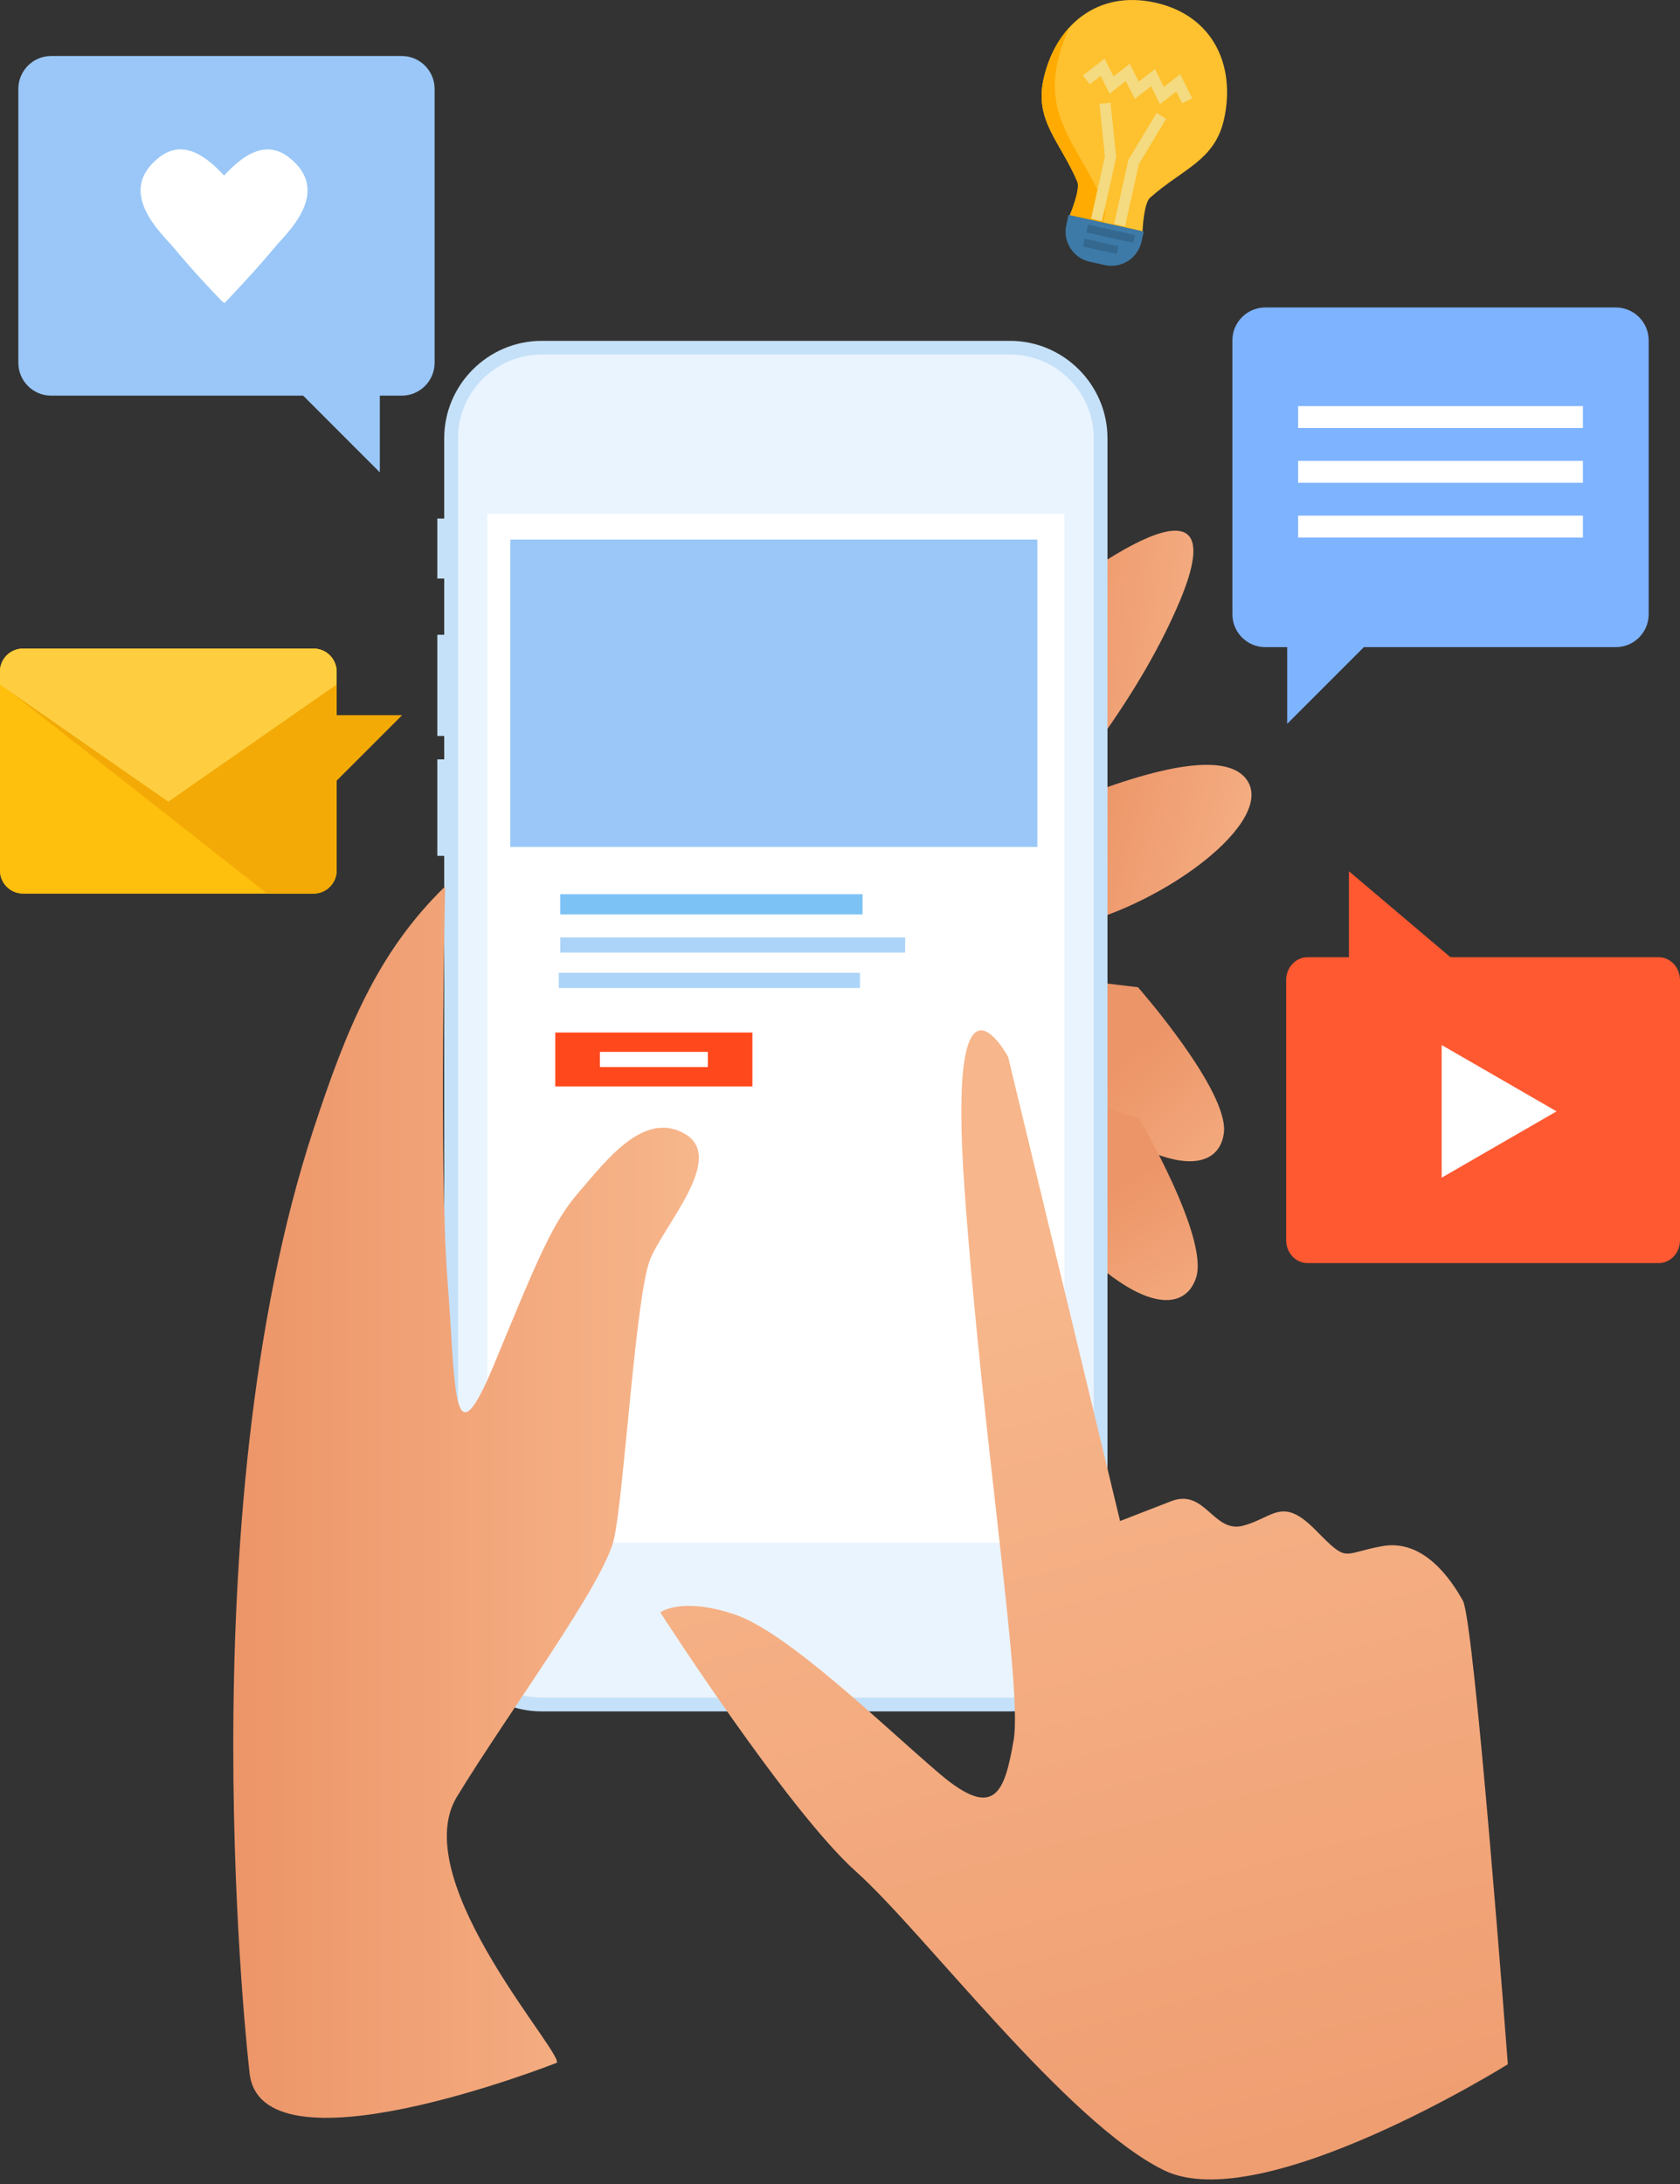 <svg width="150" height="195" viewBox="0 0 150 195" fill="none" xmlns="http://www.w3.org/2000/svg">
<rect x="0" y="0" width="150" height="195" fill="#333333" stroke="none"/>
<path d="M89.595 56.976C84.007 61.796 78.594 62.207 71.814 71.274L89.176 76.987C95.567 70.124 101.946 61.775 105.368 53.596C110.43 41.453 98.156 49.601 89.595 56.976Z" fill="url(#paint0_linear_152_1563)"/>
<path d="M87.773 75.1C87.773 75.1 107.788 64.695 111.308 69.609C113.927 73.263 104.131 80.698 95.663 82.676C88.358 84.385 80.941 84.501 80.941 84.501L87.773 75.1Z" fill="url(#paint1_linear_152_1563)"/>
<path d="M85.624 86.226L101.606 88.148C101.606 88.148 109.749 97.412 109.275 101.16C108.826 104.672 104.101 105.476 94.117 97.233C91.857 95.387 76.114 92.814 76.114 92.814L85.624 86.226Z" fill="url(#paint2_linear_152_1563)"/>
<path d="M86.37 94.976L101.707 99.868C101.707 99.868 107.966 110.499 106.791 114.089C105.689 117.456 100.899 117.358 92.641 107.384C90.766 105.145 75.792 99.659 75.792 99.659L86.37 94.976Z" fill="url(#paint3_linear_152_1563)"/>
<path d="M40.678 51.657H39.046V46.299H40.678V51.657Z" fill="#C5E1F9"/>
<path d="M40.678 65.712H39.046V56.675H40.678V65.712Z" fill="#C5E1F9"/>
<path d="M40.678 76.416H39.046V67.802H40.678V76.416Z" fill="#C5E1F9"/>
<path d="M98.882 144.1C98.882 148.886 94.969 152.804 90.184 152.804H48.364C43.58 152.804 39.662 148.89 39.662 144.1V39.133C39.662 34.348 43.58 30.434 48.364 30.434H90.184C94.969 30.434 98.882 34.352 98.882 39.133V144.1Z" fill="#C5E1F9"/>
<path d="M48.363 151.572C44.241 151.572 40.895 148.217 40.895 144.098V39.132C40.895 35.013 44.245 31.658 48.363 31.658H90.183C94.306 31.658 97.655 35.013 97.655 39.132V144.098C97.655 148.217 94.306 151.572 90.183 151.572H48.363Z" fill="#EAF4FE"/>
<path d="M95.033 45.881H43.511V137.738H95.033V45.881Z" fill="white"/>
<path d="M92.62 48.176H45.558V75.621H92.62V48.176Z" fill="#9AC7F7"/>
<path d="M92.62 76H45.558V103.407H92.62V76Z" fill="white"/>
<path d="M77.014 79.838H50.019V81.641H77.014V79.838Z" fill="#7DC2F5"/>
<path d="M80.816 83.702H50.019V85.052H80.816V83.702Z" fill="#ACD4F8"/>
<path d="M76.781 86.857H49.892V88.212H76.781V86.857Z" fill="#ACD4F8"/>
<path d="M67.179 92.19H49.578V97.002H67.179V92.19Z" fill="#FF481C"/>
<path d="M63.2 93.917H53.562V95.272H63.2V93.917Z" fill="white"/>
<path d="M61.156 101.242C57.499 99.106 54.12 103.631 51.749 106.37C49.365 109.079 48.075 112.232 44.183 121.663C40.295 131.098 40.718 123.979 39.949 114.215C39.189 104.451 39.744 79.147 39.744 79.147C33.673 85.047 30.914 91.961 28.021 100.734C16.512 135.636 22.267 184.933 22.267 184.933C23.031 194.693 49.608 184.216 49.608 184.216C51.219 184.271 36.121 168.102 40.799 160.419C45.473 152.753 53.91 141.43 54.821 137.4C55.722 133.38 56.756 115.57 58.054 112.433C59.349 109.288 64.813 103.37 61.156 101.242Z" fill="url(#paint4_linear_152_1563)"/>
<path d="M134.628 184.309C134.628 184.309 131.651 144.792 130.617 142.924C129.583 141.061 127.126 137.378 123.418 138.049C119.714 138.715 120.428 139.621 117.454 136.605C114.485 133.588 113.725 135.477 111.025 136.216C108.329 136.955 107.611 132.853 104.57 134.036C101.528 135.216 100.007 135.806 100.007 135.806L90.014 94.379C90.014 94.379 84.529 84.098 86.123 106.24C87.708 128.383 91.309 150.667 90.506 155.355C89.698 160.046 88.818 162.55 83.905 158.38C78.992 154.209 70.346 145.723 65.561 144.134C60.776 142.544 58.956 143.967 58.956 143.967C58.956 143.967 70.358 161.683 76.425 167.101C82.491 172.519 95.192 189.475 103.907 193.765C112.627 198.051 134.628 184.309 134.628 184.309Z" fill="url(#paint5_linear_152_1563)"/>
<path d="M110.035 54.844C110.035 56.464 111.351 57.78 112.97 57.78H114.927V64.629L121.775 57.78H144.268C145.891 57.78 147.203 56.464 147.203 54.844V30.39C147.203 28.77 145.891 27.454 144.268 27.454H112.97C111.351 27.454 110.035 28.77 110.035 30.39V54.844Z" fill="#7EB3FF"/>
<path d="M141.332 36.261H115.904V38.218H141.332V36.261Z" fill="white"/>
<path d="M141.332 41.149H115.904V43.106H141.332V41.149Z" fill="white"/>
<path d="M141.332 46.041H115.904V47.998H141.332V46.041Z" fill="white"/>
<path d="M38.804 32.39C38.804 34.01 37.488 35.326 35.869 35.326H33.913V42.175L27.069 35.326H4.572C2.948 35.326 1.637 34.01 1.637 32.39V7.936C1.637 6.316 2.948 5 4.572 5H35.869C37.488 5 38.804 6.316 38.804 7.936V32.39Z" fill="#9AC7F7"/>
<path d="M25.757 14.021C23.51 12.295 21.365 14.222 20.007 15.67C18.648 14.218 16.499 12.29 14.252 14.021C10.215 17.128 14.504 20.901 15.495 22.097C17.136 24.08 18.849 25.896 19.742 26.814L20.032 27.071C20.925 26.148 22.878 24.075 24.518 22.097C25.505 20.901 29.794 17.128 25.757 14.021Z" fill="white"/>
<path d="M2.051 79.779C0.919 79.779 0 78.86 0 77.728V59.965C0 58.833 0.919 57.914 2.051 57.914H28.004C29.136 57.914 30.05 58.833 30.05 59.965V77.728C30.05 78.86 29.132 79.779 28.004 79.779H2.051Z" fill="#FFBF0D"/>
<path d="M2.051 79.779C0.919 79.779 0 78.86 0 77.728V59.965C0 58.833 0.919 57.914 2.051 57.914H28.004C29.136 57.914 30.05 58.833 30.05 59.965V77.728C30.05 78.86 29.132 79.779 28.004 79.779H2.051Z" fill="#FFBF0D"/>
<path d="M28.004 57.916H2.051C0.919 57.916 0 58.835 0 59.967V61.04L23.843 79.777H28.004C29.136 79.777 30.05 78.858 30.05 77.726V59.963C30.05 58.835 29.136 57.916 28.004 57.916Z" fill="#F3AA06"/>
<path d="M15.025 71.579L30.05 61.123V59.965C30.05 58.833 29.132 57.914 28.004 57.914H2.051C0.919 57.914 0 58.833 0 59.965V61.123L15.025 71.579Z" fill="#FECE40"/>
<path d="M29.518 63.857H35.904L29.518 70.246V63.857Z" fill="#F3AA06"/>
<path d="M114.837 87.512C114.837 86.38 115.691 85.465 116.747 85.465H120.442V77.791L129.503 85.465H148.091C149.146 85.465 150.001 86.38 150.001 87.512V110.732C150.001 111.864 149.146 112.778 148.091 112.778H116.747C115.691 112.778 114.837 111.864 114.837 110.732V87.512Z" fill="#FF5931"/>
<path d="M138.978 99.229L133.847 96.264L128.721 93.307V99.229V105.151L133.847 102.19L138.978 99.229Z" fill="white"/>
<path d="M109.288 10.65C110.347 5.89 108.342 1.394 103.15 0.236C97.958 -0.92 94.233 2.3 93.173 7.06C92.347 10.772 94.663 12.642 96.187 16.214C96.489 16.921 95.519 19.215 95.519 19.215L102.012 20.661C102.012 20.661 102.107 18.171 102.68 17.66C105.572 15.072 108.462 14.362 109.288 10.65Z" fill="#FEC12F"/>
<path d="M98.582 18.232C96.475 13.296 93.277 10.713 94.419 5.584C94.665 4.481 95.015 3.438 95.46 2.473C94.359 3.679 93.574 5.261 93.173 7.062C92.347 10.775 94.663 12.645 96.187 16.216C96.489 16.924 95.519 19.217 95.519 19.217L98.496 19.88C98.653 19.213 98.729 18.582 98.582 18.232Z" fill="#FFAB01"/>
<path d="M95.404 19.189L95.207 20.085C94.875 21.568 95.81 23.04 97.295 23.369L98.637 23.669C100.12 23.998 101.591 23.063 101.921 21.58L102.121 20.684L95.404 19.189Z" fill="#3D7AA8"/>
<path d="M97 7.133L98.449 6L99.246 7.6L100.698 6.466L101.495 8.066L102.946 6.932L103.746 8.532L105.198 7.4L106 9" stroke="#F4DA80" stroke-miterlimit="10"/>
<path d="M98.659 9.222L99.159 13.993L97.904 19.629" stroke="#F4DA80" stroke-miterlimit="10"/>
<path d="M103.698 10.346L101.221 14.452L99.966 20.087" stroke="#F4DA80" stroke-miterlimit="10"/>
<path d="M97.145 20.056L96.99 20.753L101.186 21.688L101.341 20.991L97.145 20.056Z" fill="#34688F"/>
<path d="M96.841 21.315L96.686 22.012L99.706 22.684L99.861 21.987L96.841 21.315Z" fill="#34688F"/>
<defs>
<linearGradient id="paint0_linear_152_1563" x1="92.293" y1="61.672" x2="112.263" y2="63.801" gradientUnits="userSpaceOnUse">
<stop stop-color="#EC9568"/>
<stop offset="1" stop-color="#F7B68B"/>
</linearGradient>
<linearGradient id="paint1_linear_152_1563" x1="95.773" y1="76.629" x2="114.99" y2="81.443" gradientUnits="userSpaceOnUse">
<stop stop-color="#EC9568"/>
<stop offset="1" stop-color="#F7B68B"/>
</linearGradient>
<linearGradient id="paint2_linear_152_1563" x1="96.247" y1="98.599" x2="109.506" y2="113.166" gradientUnits="userSpaceOnUse">
<stop stop-color="#EC9568"/>
<stop offset="1" stop-color="#F7B68B"/>
</linearGradient>
<linearGradient id="paint3_linear_152_1563" x1="94.481" y1="109.122" x2="104.768" y2="125.922" gradientUnits="userSpaceOnUse">
<stop stop-color="#EC9568"/>
<stop offset="1" stop-color="#F7B68B"/>
</linearGradient>
<linearGradient id="paint4_linear_152_1563" x1="20.828" y1="134.122" x2="62.398" y2="134.122" gradientUnits="userSpaceOnUse">
<stop stop-color="#EC9568"/>
<stop offset="1" stop-color="#F7B68B"/>
</linearGradient>
<linearGradient id="paint5_linear_152_1563" x1="87.664" y1="116.015" x2="115.403" y2="222.556" gradientUnits="userSpaceOnUse">
<stop stop-color="#F7B68B"/>
<stop offset="1" stop-color="#EC9568"/>
</linearGradient>
</defs>
</svg>
